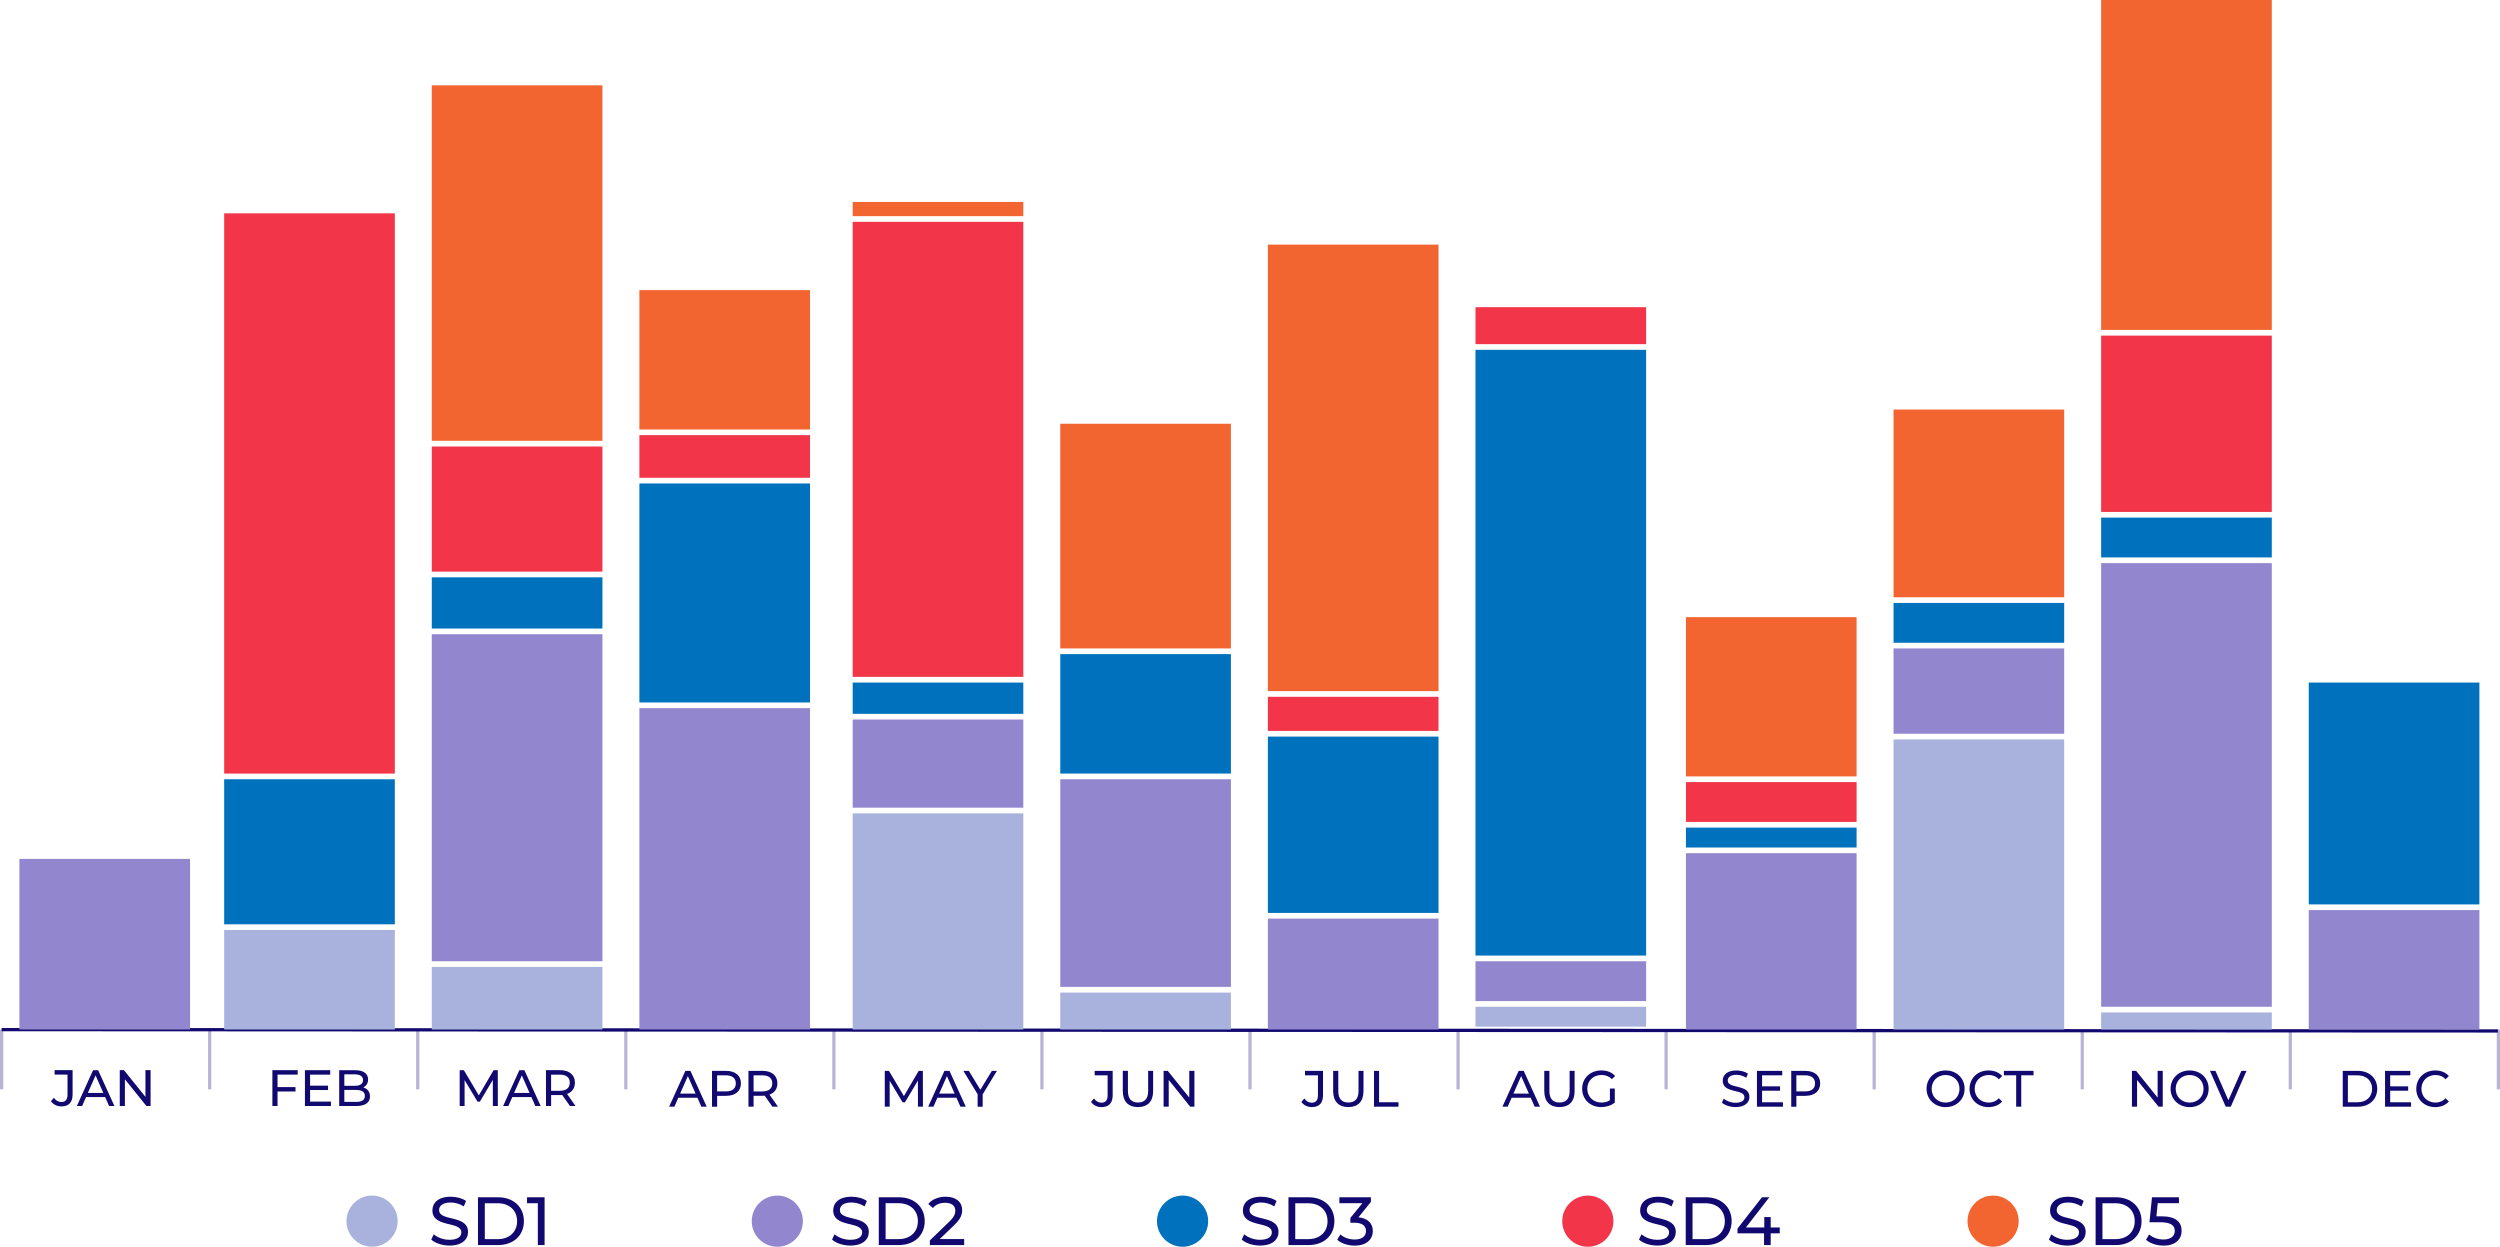<?xml version="1.0" encoding="UTF-8"?><svg id="Layer_2" xmlns="http://www.w3.org/2000/svg" viewBox="0 0 769.02 383.51"><g id="uuid-b3fb568b-c59d-479f-aea0-d6d949947fcf"><line x1=".5" y1="316.72" x2="768.37" y2="317.13" style="fill:none; stroke:#110970; stroke-miterlimit:10;"/><line x1=".5" y1="335.09" x2=".5" y2="316.72" style="fill:none; isolation:isolate; opacity:.3; stroke:#110970; stroke-miterlimit:10;"/><line x1="64.5" y1="335.09" x2="64.5" y2="316.72" style="fill:none; isolation:isolate; opacity:.3; stroke:#110970; stroke-miterlimit:10;"/><line x1="128.5" y1="335.09" x2="128.5" y2="316.72" style="fill:none; isolation:isolate; opacity:.3; stroke:#110970; stroke-miterlimit:10;"/><line x1="192.51" y1="335.09" x2="192.51" y2="316.72" style="fill:none; isolation:isolate; opacity:.3; stroke:#110970; stroke-miterlimit:10;"/><line x1="256.51" y1="335.09" x2="256.51" y2="316.72" style="fill:none; isolation:isolate; opacity:.3; stroke:#110970; stroke-miterlimit:10;"/><line x1="320.51" y1="335.09" x2="320.51" y2="316.72" style="fill:none; isolation:isolate; opacity:.3; stroke:#110970; stroke-miterlimit:10;"/><line x1="384.51" y1="335.09" x2="384.51" y2="316.72" style="fill:none; isolation:isolate; opacity:.3; stroke:#110970; stroke-miterlimit:10;"/><line x1="448.51" y1="335.09" x2="448.51" y2="316.72" style="fill:none; isolation:isolate; opacity:.3; stroke:#110970; stroke-miterlimit:10;"/><line x1="512.51" y1="335.09" x2="512.51" y2="316.72" style="fill:none; isolation:isolate; opacity:.3; stroke:#110970; stroke-miterlimit:10;"/><line x1="576.51" y1="335.09" x2="576.51" y2="316.72" style="fill:none; isolation:isolate; opacity:.3; stroke:#110970; stroke-miterlimit:10;"/><line x1="640.52" y1="335.09" x2="640.52" y2="316.72" style="fill:none; isolation:isolate; opacity:.3; stroke:#110970; stroke-miterlimit:10;"/><line x1="704.52" y1="335.09" x2="704.52" y2="316.72" style="fill:none; isolation:isolate; opacity:.3; stroke:#110970; stroke-miterlimit:10;"/><line x1="768.52" y1="335.09" x2="768.52" y2="316.72" style="fill:none; isolation:isolate; opacity:.3; stroke:#110970; stroke-miterlimit:10;"/><rect x="5.97" y="264.2" width="52.49" height="52.49" style="fill:#9286ce;"/><rect x="68.96" y="286.07" width="52.49" height="30.62" style="fill:#a8b2dd;"/><rect x="68.96" y="239.71" width="52.49" height="44.62" style="fill:#0071bc;"/><rect x="68.96" y="65.62" width="52.49" height="172.34" style="fill:#f3354a;"/><rect x="132.82" y="297.44" width="52.49" height="19.25" style="fill:#a8b2dd;"/><rect x="132.82" y="195.09" width="52.49" height="100.6" style="fill:#9286ce;"/><rect x="132.82" y="177.59" width="52.49" height="15.75" style="fill:#0071bc;"/><rect x="132.82" y="137.35" width="52.49" height="38.49" style="fill:#f3354a;"/><rect x="132.82" y="26.25" width="52.49" height="109.35" style="fill:#f26531;"/><rect x="196.68" y="217.83" width="52.49" height="98.85" style="fill:#9286ce;"/><rect x="196.68" y="148.72" width="52.49" height="67.36" style="fill:#0071bc;"/><rect x="196.68" y="133.85" width="52.49" height="13.12" style="fill:#f3354a;"/><rect x="196.68" y="89.24" width="52.49" height="42.87" style="fill:#f26531;"/><rect x="262.29" y="250.2" width="52.49" height="66.49" style="fill:#a8b2dd;"/><rect x="262.29" y="221.33" width="52.49" height="27.12" style="fill:#9286ce;"/><rect x="262.29" y="209.96" width="52.49" height="9.62" style="fill:#0071bc;"/><rect x="262.29" y="68.24" width="52.49" height="139.97" style="fill:#f3354a;"/><rect x="262.29" y="62.12" width="52.49" height="4.37" style="fill:#f26531;"/><rect x="326.15" y="305.32" width="52.49" height="11.37" style="fill:#a8b2dd;"/><rect x="326.15" y="239.71" width="52.49" height="63.86" style="fill:#9286ce;"/><rect x="326.15" y="201.21" width="52.49" height="36.74" style="fill:#0071bc;"/><rect x="326.15" y="130.35" width="52.49" height="69.11" style="fill:#f26531;"/><rect x="390.01" y="282.57" width="52.49" height="34.12" style="fill:#9286ce;"/><rect x="390.01" y="226.58" width="52.49" height="54.24" style="fill:#0071bc;"/><rect x="390.01" y="214.34" width="52.49" height="10.5" style="fill:#f3354a;"/><rect x="390.01" y="75.24" width="52.49" height="137.35" style="fill:#f26531;"/><rect x="453.87" y="309.69" width="52.49" height="6.12" style="fill:#a8b2dd;"/><rect x="453.87" y="107.61" width="52.49" height="186.33" style="fill:#0071bc;"/><rect x="453.87" y="94.49" width="52.49" height="11.37" style="fill:#f3354a;"/><rect x="453.87" y="295.69" width="52.49" height="12.25" style="fill:#9286ce;"/><rect x="518.61" y="262.45" width="52.49" height="54.24" style="fill:#9286ce;"/><rect x="518.61" y="240.58" width="52.49" height="12.25" style="fill:#f3354a;"/><rect x="518.61" y="189.84" width="52.49" height="48.99" style="fill:#f26531;"/><rect x="518.61" y="254.58" width="52.49" height="6.12" style="fill:#0071bc;"/><rect x="582.47" y="227.46" width="52.49" height="89.23" style="fill:#a8b2dd;"/><rect x="582.47" y="199.46" width="52.49" height="26.24" style="fill:#9286ce;"/><rect x="582.47" y="125.98" width="52.49" height="57.74" style="fill:#f26531;"/><rect x="582.47" y="185.47" width="52.49" height="12.25" style="fill:#0071bc;"/><rect x="646.33" width="52.49" height="101.48" style="fill:#f26531;"/><rect x="646.33" y="103.24" width="52.49" height="54.24" style="fill:#f3354a;"/><rect x="646.33" y="159.22" width="52.49" height="12.25" style="fill:#0071bc;"/><rect x="646.33" y="173.22" width="52.49" height="136.47" style="fill:#9286ce;"/><rect x="646.33" y="311.44" width="52.49" height="5.25" style="fill:#a8b2dd;"/><rect x="710.19" y="279.95" width="52.49" height="36.74" style="fill:#9286ce;"/><rect x="710.19" y="209.96" width="52.49" height="68.24" style="fill:#0071bc;"/><circle cx="114.45" cy="375.64" r="7.87" style="fill:#a8b2dd;"/><circle cx="239.11" cy="375.64" r="7.87" style="fill:#9286ce;"/><circle cx="363.77" cy="375.64" r="7.87" style="fill:#0071bc;"/><circle cx="488.43" cy="375.64" r="7.87" style="fill:#f3354a;"/><circle cx="613.09" cy="375.64" r="7.87" style="fill:#f26531;"/><path d="M132.65,381.31l.78-1.64c1.09.99,2.96,1.7,4.85,1.7,2.54,0,3.63-.99,3.63-2.27,0-3.59-8.9-1.32-8.9-6.78,0-2.27,1.76-4.2,5.63-4.2,1.72,0,3.51.46,4.72,1.3l-.69,1.68c-1.28-.82-2.73-1.2-4.03-1.2-2.5,0-3.57,1.05-3.57,2.33,0,3.59,8.9,1.34,8.9,6.74,0,2.25-1.81,4.18-5.69,4.18-2.25,0-4.45-.76-5.63-1.85h0Z" style="fill:#110970;"/><path d="M147.03,368.29h6.19c4.72,0,7.94,2.98,7.94,7.35s-3.21,7.35-7.94,7.35h-6.19v-14.7h0ZM153.1,381.17c3.63,0,5.96-2.23,5.96-5.52s-2.33-5.52-5.96-5.52h-3.97v11.04h3.97Z" style="fill:#110970;"/><path d="M167.52,368.29v14.7h-2.08v-12.87h-3.32v-1.83h5.4Z" style="fill:#110970;"/><path d="M255.94,381.31l.78-1.64c1.09.99,2.96,1.7,4.85,1.7,2.54,0,3.63-.99,3.63-2.27,0-3.59-8.9-1.32-8.9-6.78,0-2.27,1.76-4.2,5.63-4.2,1.72,0,3.51.46,4.72,1.3l-.69,1.68c-1.28-.82-2.73-1.2-4.03-1.2-2.5,0-3.57,1.05-3.57,2.33,0,3.59,8.9,1.34,8.9,6.74,0,2.25-1.81,4.18-5.69,4.18-2.25,0-4.45-.76-5.63-1.85h0Z" style="fill:#110970;"/><path d="M270.32,368.29h6.19c4.72,0,7.94,2.98,7.94,7.35s-3.21,7.35-7.94,7.35h-6.19v-14.7h0ZM276.39,381.16c3.63,0,5.96-2.22,5.96-5.52s-2.33-5.52-5.96-5.52h-3.97v11.04h3.97Z" style="fill:#110970;"/><path d="M296.59,381.16v1.83h-10.56v-1.43l5.98-5.77c1.55-1.51,1.85-2.44,1.85-3.36,0-1.51-1.07-2.44-3.13-2.44-1.57,0-2.86.5-3.76,1.6l-1.43-1.24c1.13-1.41,3.09-2.23,5.38-2.23,3.07,0,5.04,1.58,5.04,4.09,0,1.43-.42,2.71-2.41,4.62l-4.49,4.32h7.54-.01Z" style="fill:#110970;"/><path d="M381.96,381.31l.78-1.64c1.09.99,2.96,1.7,4.85,1.7,2.54,0,3.63-.99,3.63-2.27,0-3.59-8.9-1.32-8.9-6.78,0-2.27,1.76-4.2,5.63-4.2,1.72,0,3.51.46,4.72,1.3l-.69,1.68c-1.28-.82-2.73-1.2-4.03-1.2-2.5,0-3.57,1.05-3.57,2.33,0,3.59,8.9,1.34,8.9,6.74,0,2.25-1.81,4.18-5.69,4.18-2.25,0-4.45-.76-5.63-1.85h0Z" style="fill:#110970;"/><path d="M396.34,368.29h6.19c4.72,0,7.94,2.98,7.94,7.35s-3.21,7.35-7.94,7.35h-6.19v-14.7h0ZM402.4,381.17c3.63,0,5.96-2.23,5.96-5.52s-2.33-5.52-5.96-5.52h-3.97v11.04h3.97Z" style="fill:#110970;"/><path d="M422.29,378.67c0,2.48-1.83,4.49-5.56,4.49-2.1,0-4.16-.67-5.4-1.79l.97-1.66c.99.92,2.62,1.57,4.43,1.57,2.21,0,3.46-1.01,3.46-2.6s-1.11-2.56-3.63-2.56h-1.18v-1.47l3.7-4.54h-7.08v-1.83h9.7v1.43l-3.84,4.75c2.94.27,4.43,1.93,4.43,4.2h0Z" style="fill:#110970;"/><path d="M504.16,381.31l.78-1.64c1.09.99,2.96,1.7,4.85,1.7,2.54,0,3.63-.99,3.63-2.27,0-3.59-8.9-1.32-8.9-6.78,0-2.27,1.76-4.2,5.63-4.2,1.72,0,3.51.46,4.72,1.3l-.69,1.68c-1.28-.82-2.73-1.2-4.03-1.2-2.5,0-3.57,1.05-3.57,2.33,0,3.59,8.9,1.34,8.9,6.74,0,2.25-1.81,4.18-5.69,4.18-2.25,0-4.45-.76-5.63-1.85h0Z" style="fill:#110970;"/><path d="M518.54,368.29h6.19c4.72,0,7.94,2.98,7.94,7.35s-3.21,7.35-7.94,7.35h-6.19v-14.7h0ZM524.61,381.17c3.63,0,5.96-2.23,5.96-5.52s-2.33-5.52-5.96-5.52h-3.97v11.04h3.97Z" style="fill:#110970;"/><path d="M547.47,379.38h-2.79v3.61h-2.04v-3.61h-8.17v-1.47l7.52-9.62h2.27l-7.2,9.28h5.65v-3.19h1.97v3.19h2.79v1.81h0Z" style="fill:#110970;"/><path d="M630.25,381.31l.78-1.64c1.09.99,2.96,1.7,4.85,1.7,2.54,0,3.63-.99,3.63-2.27,0-3.59-8.9-1.32-8.9-6.78,0-2.27,1.76-4.2,5.63-4.2,1.72,0,3.51.46,4.72,1.3l-.69,1.68c-1.28-.82-2.73-1.2-4.03-1.2-2.5,0-3.57,1.05-3.57,2.33,0,3.59,8.9,1.34,8.9,6.74,0,2.25-1.81,4.18-5.69,4.18-2.25,0-4.45-.76-5.63-1.85h0Z" style="fill:#110970;"/><path d="M644.63,368.29h6.19c4.72,0,7.94,2.98,7.94,7.35s-3.21,7.35-7.94,7.35h-6.19v-14.7h0ZM650.7,381.17c3.63,0,5.96-2.23,5.96-5.52s-2.33-5.52-5.96-5.52h-3.97v11.04h3.97Z" style="fill:#110970;"/><path d="M671.09,378.58c0,2.54-1.8,4.58-5.56,4.58-2.08,0-4.14-.67-5.4-1.79l.96-1.66c.99.92,2.62,1.57,4.41,1.57,2.22,0,3.48-1.03,3.48-2.62s-1.05-2.69-4.45-2.69h-3.34l.78-7.68h8.29v1.83h-6.53l-.4,4.03h1.64c4.39,0,6.11,1.83,6.11,4.43h.01Z" style="fill:#110970;"/><path d="M15.67,338.75l.91-1.07c.6.85,1.37,1.31,2.3,1.31,1.24,0,1.89-.76,1.89-2.24v-6.19h-3.98v-1.37h5.54v7.48c0,2.46-1.2,3.67-3.45,3.67-1.31,0-2.5-.57-3.21-1.59h0Z" style="fill:#110970;"/><path d="M32.33,337.46h-5.86l-1.21,2.76h-1.62l4.99-11.02h1.56l5.01,11.02h-1.65l-1.21-2.76h-.01ZM31.78,336.2l-2.38-5.4-2.38,5.4h4.76Z" style="fill:#110970;"/><path d="M46.32,329.19v11.02h-1.29l-6.61-8.22v8.22h-1.58v-11.02h1.29l6.61,8.22v-8.22h1.58Z" style="fill:#110970;"/><path d="M85.37,330.56v3.84h5.53v1.35h-5.53v4.46h-1.58v-11.02h7.78v1.37h-6.2Z" style="fill:#110970;"/><path d="M101.8,338.85v1.37h-8v-11.02h7.78v1.37h-6.2v3.39h5.53v1.34h-5.53v3.56h6.42Z" style="fill:#110970;"/><path d="M113.82,337.24c0,1.89-1.43,2.98-4.22,2.98h-5.26v-11.02h4.94c2.54,0,3.95,1.07,3.95,2.85,0,1.2-.61,2.03-1.48,2.46,1.24.35,2.06,1.28,2.06,2.74h0ZM105.92,330.47v3.53h3.23c1.61,0,2.52-.6,2.52-1.76s-.91-1.76-2.52-1.76h-3.23ZM112.23,337.12c0-1.28-.95-1.84-2.69-1.84h-3.62v3.67h3.62c1.75,0,2.69-.55,2.69-1.83h0Z" style="fill:#110970;"/><path d="M151.61,340.22l-.02-8.03-3.98,6.69h-.72l-3.98-6.64v7.98h-1.51v-11.02h1.29l4.6,7.75,4.54-7.75h1.29l.02,11.02h-1.53Z" style="fill:#110970;"/><path d="M163.45,337.46h-5.86l-1.21,2.76h-1.62l4.99-11.02h1.56l5.01,11.02h-1.65l-1.21-2.76h0ZM162.9,336.2l-2.38-5.4-2.38,5.4h4.76Z" style="fill:#110970;"/><path d="M175.32,340.22l-2.38-3.39c-.22.02-.46.03-.69.03h-2.72v3.35h-1.58v-11.02h4.3c2.87,0,4.6,1.45,4.6,3.84,0,1.7-.88,2.93-2.42,3.48l2.61,3.7h-1.72ZM175.27,333.04c0-1.58-1.05-2.47-3.07-2.47h-2.68v4.96h2.68c2.02,0,3.07-.91,3.07-2.49h0Z" style="fill:#110970;"/><path d="M214.52,337.67h-5.86l-1.21,2.76h-1.62l4.99-11.02h1.56l5.01,11.02h-1.65l-1.21-2.76h0ZM213.97,336.41l-2.38-5.4-2.38,5.4h4.76Z" style="fill:#110970;"/><path d="M227.92,333.25c0,2.39-1.73,3.84-4.6,3.84h-2.72v3.34h-1.58v-11.02h4.3c2.87,0,4.6,1.45,4.6,3.84h0ZM226.34,333.25c0-1.57-1.05-2.47-3.07-2.47h-2.68v4.95h2.68c2.02,0,3.07-.9,3.07-2.47h0Z" style="fill:#110970;"/><path d="M237.6,340.43l-2.38-3.39c-.22.02-.46.03-.69.03h-2.72v3.35h-1.58v-11.02h4.3c2.87,0,4.6,1.45,4.6,3.84,0,1.7-.88,2.93-2.43,3.48l2.61,3.7h-1.72,0ZM237.56,333.25c0-1.57-1.05-2.47-3.07-2.47h-2.68v4.96h2.68c2.02,0,3.07-.91,3.07-2.49h0Z" style="fill:#110970;"/><path d="M282.37,340.43l-.02-8.03-3.98,6.69h-.72l-3.98-6.64v7.98h-1.51v-11.02h1.29l4.6,7.75,4.54-7.75h1.29l.02,11.02h-1.53Z" style="fill:#110970;"/><path d="M294.21,337.67h-5.86l-1.21,2.76h-1.62l4.99-11.02h1.56l5.01,11.02h-1.65l-1.21-2.76h-.01ZM293.66,336.41l-2.38-5.4-2.38,5.4h4.76Z" style="fill:#110970;"/><path d="M302.28,336.62v3.81h-1.56v-3.84l-4.38-7.18h1.69l3.53,5.81,3.54-5.81h1.56l-4.38,7.21Z" style="fill:#110970;"/><path d="M335.61,338.96l.91-1.07c.6.85,1.37,1.31,2.3,1.31,1.24,0,1.89-.76,1.89-2.24v-6.19h-3.98v-1.37h5.54v7.48c0,2.46-1.2,3.67-3.45,3.67-1.31,0-2.5-.57-3.21-1.59h0Z" style="fill:#110970;"/><path d="M345.38,335.67v-6.27h1.58v6.2c0,2.44,1.12,3.54,3.1,3.54s3.12-1.1,3.12-3.54v-6.2h1.53v6.27c0,3.2-1.75,4.88-4.66,4.88s-4.66-1.68-4.66-4.88h0Z" style="fill:#110970;"/><path d="M367.41,329.41v11.02h-1.29l-6.61-8.22v8.22h-1.58v-11.02h1.29l6.61,8.22v-8.22h1.58Z" style="fill:#110970;"/><path d="M400.31,338.96l.91-1.07c.6.85,1.37,1.31,2.3,1.31,1.24,0,1.89-.76,1.89-2.24v-6.19h-3.98v-1.37h5.54v7.48c0,2.46-1.2,3.67-3.45,3.67-1.31,0-2.5-.57-3.21-1.59h0Z" style="fill:#110970;"/><path d="M410.09,335.67v-6.27h1.58v6.2c0,2.44,1.12,3.54,3.1,3.54s3.12-1.1,3.12-3.54v-6.2h1.53v6.27c0,3.2-1.75,4.88-4.66,4.88s-4.66-1.68-4.66-4.88h0Z" style="fill:#110970;"/><path d="M422.64,329.41h1.58v9.65h5.97v1.37h-7.54v-11.02h0Z" style="fill:#110970;"/><path d="M470.85,337.67h-5.86l-1.21,2.76h-1.62l4.99-11.02h1.56l5.01,11.02h-1.65l-1.21-2.76h-.01ZM470.3,336.41l-2.38-5.4-2.38,5.4h4.76Z" style="fill:#110970;"/><path d="M475.03,335.67v-6.27h1.58v6.2c0,2.44,1.12,3.54,3.1,3.54s3.12-1.1,3.12-3.54v-6.2h1.53v6.27c0,3.2-1.75,4.88-4.66,4.88s-4.66-1.68-4.66-4.88h0Z" style="fill:#110970;"/><path d="M495.21,334.85h1.51v4.3c-1.1.93-2.63,1.4-4.17,1.4-3.39,0-5.87-2.38-5.87-5.64s2.49-5.64,5.91-5.64c1.75,0,3.23.58,4.24,1.7l-.98.98c-.91-.88-1.95-1.28-3.2-1.28-2.55,0-4.39,1.78-4.39,4.24s1.84,4.24,4.38,4.24c.93,0,1.79-.21,2.58-.71v-3.59h0Z" style="fill:#110970;"/><path d="M529.66,339.17l.58-1.23c.82.74,2.22,1.28,3.64,1.28,1.91,0,2.72-.74,2.72-1.7,0-2.69-6.68-.99-6.68-5.09,0-1.7,1.32-3.15,4.22-3.15,1.29,0,2.63.35,3.54.98l-.52,1.26c-.96-.61-2.05-.9-3.02-.9-1.87,0-2.68.79-2.68,1.75,0,2.69,6.68,1.01,6.68,5.05,0,1.68-1.35,3.13-4.27,3.13-1.69,0-3.34-.57-4.22-1.39h.01Z" style="fill:#110970;"/><path d="M548.45,339.06v1.37h-8v-11.02h7.78v1.37h-6.2v3.39h5.53v1.34h-5.53v3.56h6.42Z" style="fill:#110970;"/><path d="M559.9,333.25c0,2.39-1.73,3.84-4.6,3.84h-2.72v3.34h-1.58v-11.02h4.3c2.87,0,4.6,1.45,4.6,3.84h0ZM558.32,333.25c0-1.57-1.05-2.47-3.07-2.47h-2.68v4.95h2.68c2.02,0,3.07-.9,3.07-2.47h0Z" style="fill:#110970;"/><path d="M592.62,334.92c0-3.23,2.49-5.64,5.87-5.64s5.84,2.39,5.84,5.64-2.49,5.64-5.84,5.64-5.87-2.41-5.87-5.64ZM602.76,334.92c0-2.44-1.83-4.24-4.27-4.24s-4.3,1.79-4.3,4.24,1.83,4.24,4.3,4.24,4.27-1.79,4.27-4.24Z" style="fill:#110970;"/><path d="M605.85,334.92c0-3.26,2.49-5.64,5.84-5.64,1.7,0,3.18.58,4.19,1.72l-1.02.99c-.85-.9-1.89-1.31-3.1-1.31-2.49,0-4.33,1.79-4.33,4.24s1.84,4.24,4.33,4.24c1.21,0,2.25-.42,3.1-1.32l1.02.99c-1.01,1.13-2.49,1.73-4.21,1.73-3.34,0-5.83-2.38-5.83-5.64h.01Z" style="fill:#110970;"/><path d="M620.19,330.77h-3.78v-1.37h9.12v1.37h-3.78v9.65h-1.56v-9.65h0Z" style="fill:#110970;"/><path d="M665.28,329.41v11.02h-1.29l-6.61-8.22v8.22h-1.58v-11.02h1.29l6.61,8.22v-8.22h1.58Z" style="fill:#110970;"/><path d="M667.69,334.92c0-3.23,2.49-5.64,5.87-5.64s5.84,2.39,5.84,5.64-2.49,5.64-5.84,5.64-5.87-2.41-5.87-5.64ZM677.83,334.92c0-2.44-1.83-4.24-4.27-4.24s-4.3,1.79-4.3,4.24,1.83,4.24,4.3,4.24,4.27-1.79,4.27-4.24Z" style="fill:#110970;"/><path d="M691.04,329.41l-4.83,11.02h-1.56l-4.85-11.02h1.7l3.97,9.05,4-9.05h1.57Z" style="fill:#110970;"/><path d="M720.65,329.41h4.65c3.54,0,5.95,2.24,5.95,5.51s-2.41,5.51-5.95,5.51h-4.65v-11.02ZM725.21,339.06c2.72,0,4.47-1.67,4.47-4.14s-1.75-4.14-4.47-4.14h-2.98v8.28h2.98Z" style="fill:#110970;"/><path d="M741.66,339.06v1.37h-8v-11.02h7.78v1.37h-6.2v3.39h5.53v1.34h-5.53v3.56h6.42Z" style="fill:#110970;"/><path d="M743.27,334.92c0-3.26,2.49-5.64,5.84-5.64,1.7,0,3.18.58,4.19,1.72l-1.02.99c-.85-.9-1.89-1.31-3.1-1.31-2.49,0-4.33,1.79-4.33,4.24s1.84,4.24,4.33,4.24c1.21,0,2.25-.42,3.1-1.32l1.02.99c-1.01,1.13-2.49,1.73-4.21,1.73-3.34,0-5.83-2.38-5.83-5.64h.01Z" style="fill:#110970;"/></g></svg>